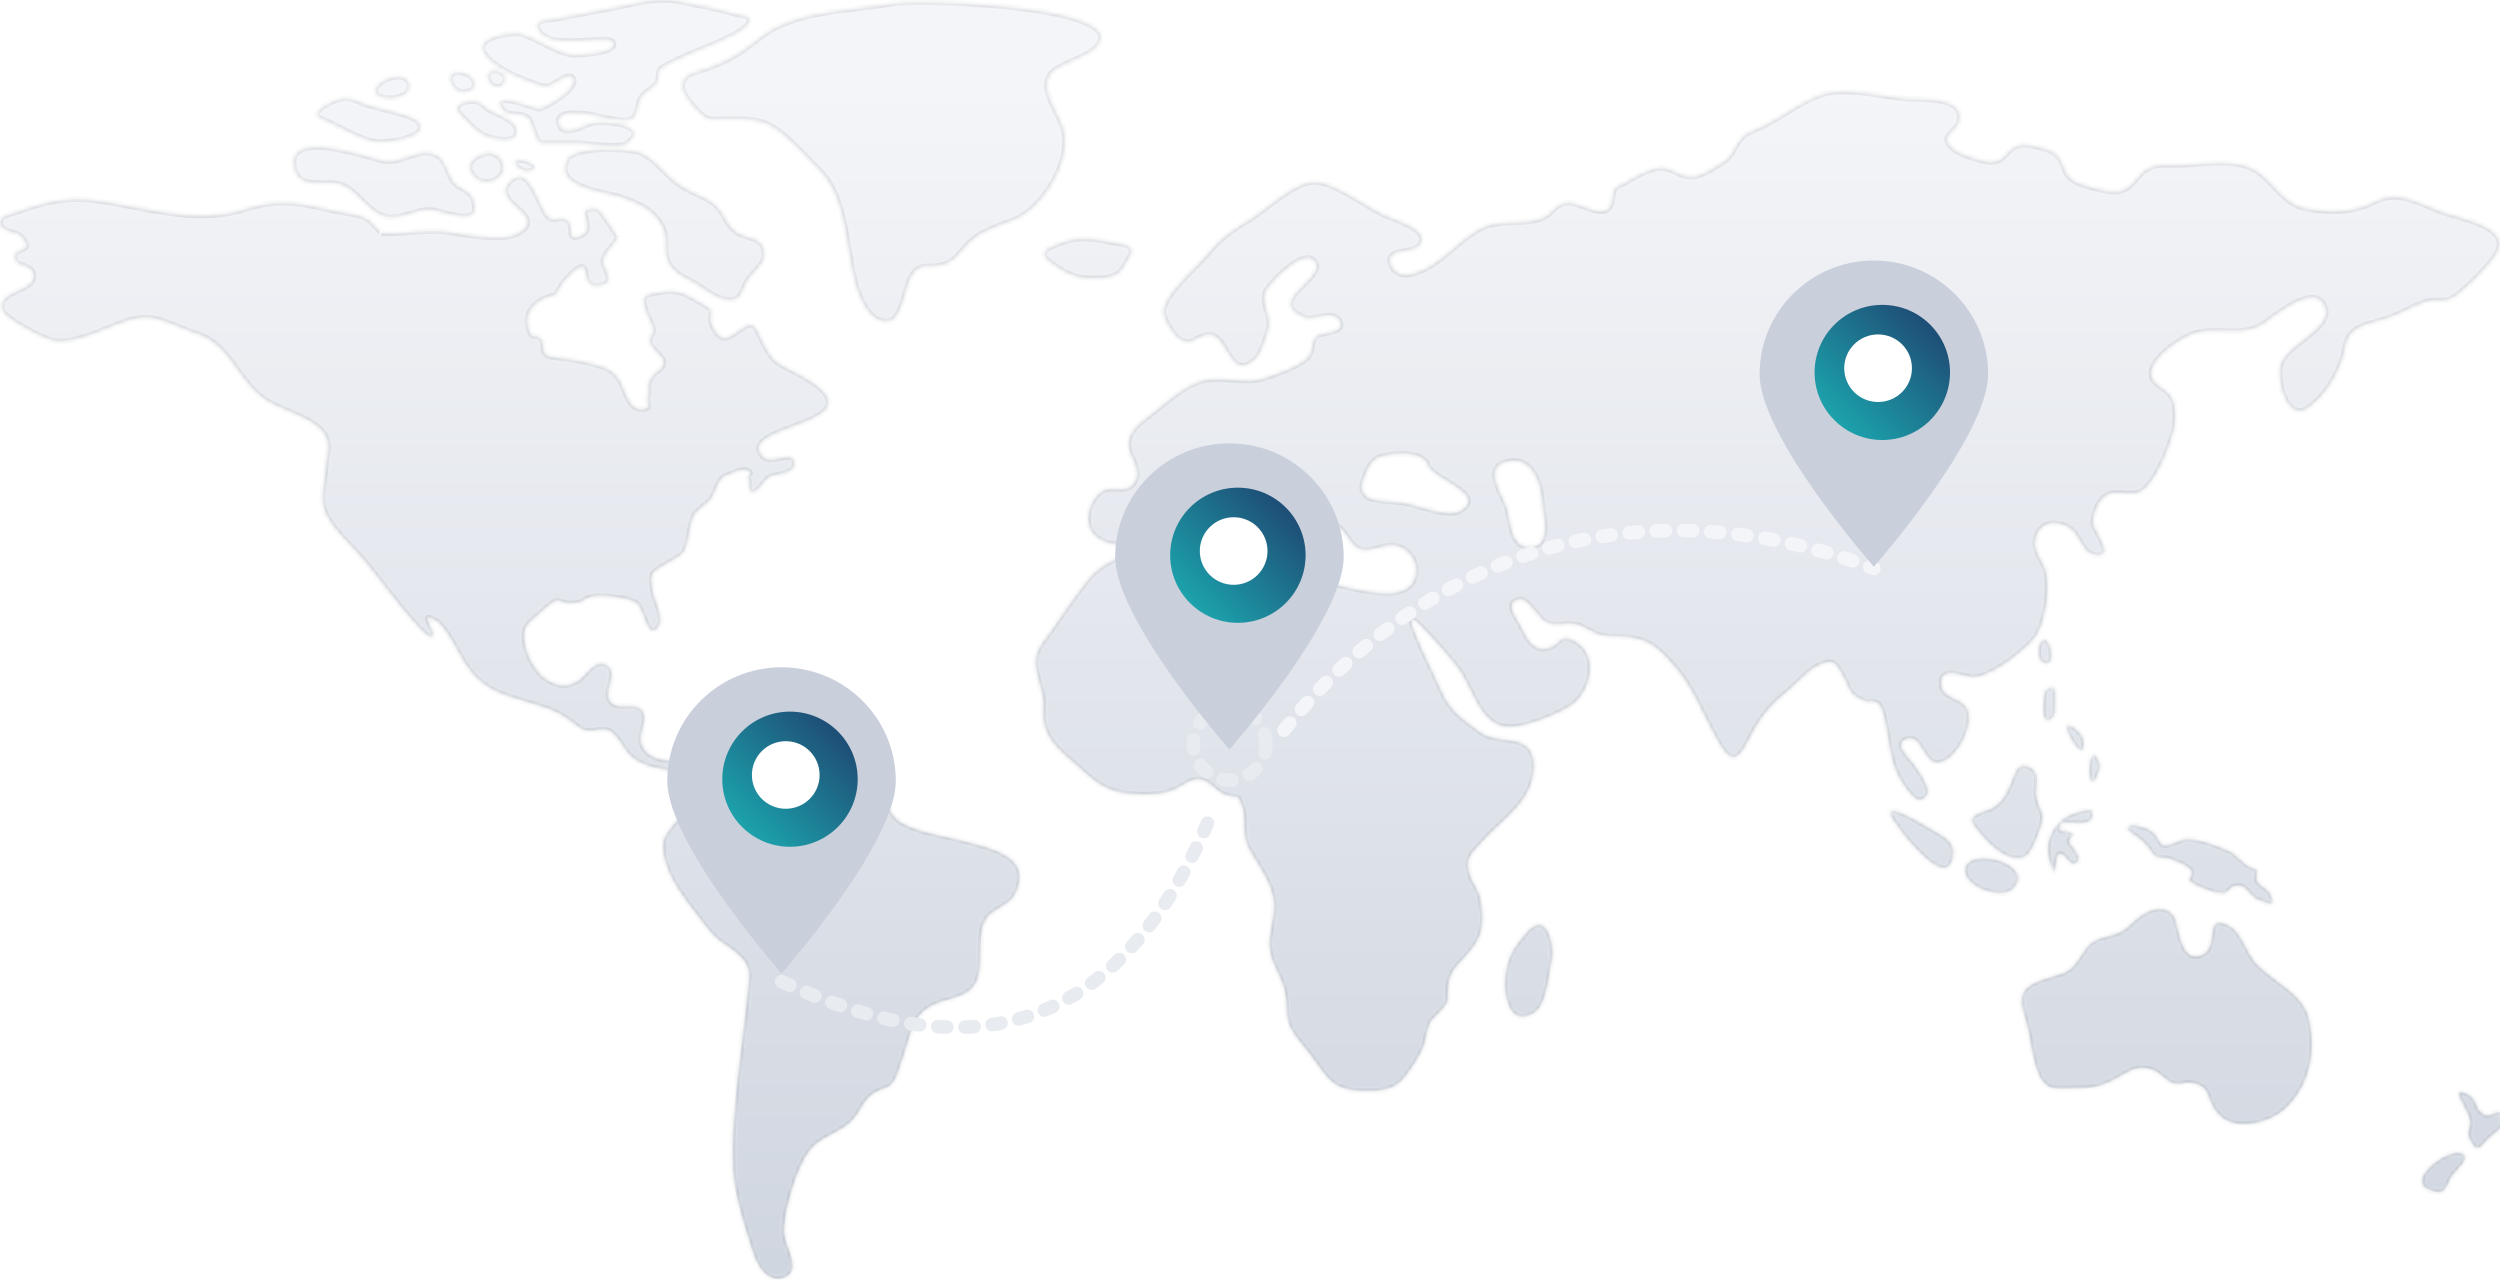 <svg width="547" height="280" viewBox="0 0 547 280" fill="none" xmlns="http://www.w3.org/2000/svg">
<g clip-path="url(#clip0_51_5510)">
<mask id="path-1-inside-1_51_5510" fill="white">
<path d="M547.956 244.481C547.426 242.007 544.955 244.304 543.808 243.862C541.513 242.979 542.219 240.858 540.542 239.71C540.101 239.445 536.924 237.501 538.159 240.24C538.865 241.83 540.013 243.597 540.366 245.099C540.63 246.513 539.571 247.662 540.189 248.987C541.469 252.043 542.585 251.552 543.536 250.244C545.032 248.184 548.455 246.978 547.956 244.481ZM538.512 252.256C535.158 251.196 525.715 258.618 531.893 260.562C535.511 261.71 534.982 259.678 536.659 257.204C537.277 256.321 541.248 252.875 538.512 252.256ZM496.766 195.532C496.148 194.383 494.559 193.853 493.941 192.793C493.525 192.127 494.05 190.755 493.89 190.451C493.873 190.417 493.841 190.392 493.814 190.364C493.527 190.058 493.085 189.889 492.694 189.773C492.522 189.721 491.793 189.454 491.672 189.321C491.534 189.171 488.532 186.51 488.348 186.423C485.021 184.849 479.388 182.779 477.172 183.78C470.552 186.696 474.348 183.074 469.493 181.13C468.787 180.865 465.345 179.628 465.433 181.395C465.522 181.925 468.081 183.427 468.699 184.046C468.83 184.176 469.303 184.672 469.75 185.152C470.34 185.785 470.656 186.653 471.318 187.211C471.449 187.321 471.679 187.46 471.837 187.523C472.555 187.813 473.902 187.696 474.612 187.933C475.848 188.375 478.672 189.435 479.378 190.496C479.725 191.017 479.352 191.765 479.004 192.195C478.94 192.274 478.827 192.745 478.904 192.812C478.989 192.884 480.948 193.996 481.053 194.032C481.945 194.338 483.179 194.812 484.132 195.216C484.459 195.355 486.79 195.596 487.069 195.376C488.021 194.626 488.502 193.501 490.323 193.941C491.558 194.206 492.529 196.327 494.03 196.946C497.207 198.271 498.178 198.183 496.766 195.532ZM453.607 159.041C451.294 157.387 452.083 160.436 453.753 162.737C454.921 164.345 455.99 165.347 455.99 162.575C456.078 161.161 454.842 159.836 453.607 159.041ZM459.315 166.601C456.61 160.364 456.18 175.834 458.991 169.644C459.595 168.346 459.639 167.346 459.315 166.601ZM457.755 177.331C457.692 177.077 456.7 177.176 455.449 177.426C451.759 178.166 448.833 180.702 448.138 184.4C447.938 185.464 447.923 186.579 448.223 187.845C450.165 194.913 449.459 187.226 450.694 186.873C451.753 186.608 453.342 190.761 454.754 188.375C455.46 187.138 453.342 185.283 452.812 184.222C452.548 183.515 454.048 182.985 453.607 182.455C453.518 182.367 452.283 181.572 452.371 181.748C452.195 181.307 450.076 182.544 450.782 180.6C451.312 179.009 459.079 182.19 457.755 177.331ZM449.547 150.47C448.752 150.294 447.605 150.559 447.34 151.354C446.811 153.651 446.281 160.278 449.635 156.567C449.571 156.631 449.584 156.438 449.642 156.113C449.698 155.797 449.864 150.521 449.547 150.47ZM446.811 140.133C445.487 141.105 445.399 145.169 447.782 145.257C449.988 145.257 448.576 138.631 446.811 140.133ZM210.893 183.957C206.922 182.897 202.244 182.278 198.537 180.6C195.536 179.274 195.183 177.949 193.595 175.033C190.152 169.202 181.768 166.374 175.678 163.9C171.883 162.31 170.735 163.37 166.94 163.635C163.939 163.812 161.468 161.868 158.203 162.133C154.496 162.398 153.437 165.402 149.994 166.198C147.347 166.728 143.287 166.374 141.521 164.519C138.432 161.338 142.404 158.246 140.639 155.507C139.139 153.209 135.255 155.683 133.578 153.474C132.078 151.531 135.52 146.936 132.872 145.522C130.048 143.932 128.106 147.82 126.606 148.792C123.164 151.089 119.545 149.41 117.25 146.229C115.838 144.285 114.867 141.723 114.779 139.249C114.602 136.422 117.074 135.361 119.192 133.329C120.957 131.739 121.575 131.385 122.193 131.474C122.899 131.562 123.517 132.357 125.988 132.004C128.283 131.739 127.488 130.855 130.224 130.502C132.078 130.325 137.638 130.767 139.315 132.092C140.992 133.418 141.345 139.779 143.816 137.57C145.758 135.803 143.375 131.651 142.934 129.53C142.051 124.936 142.757 125.289 146.729 122.903C149.818 121.136 149.994 120.959 150.7 117.514C151.671 112.477 151.318 112.831 154.76 110.092C156.702 108.501 156.437 106.292 158.114 104.525C158.556 104.172 162.351 102.581 163.057 102.847C165.352 103.553 162.88 103.818 163.763 105.055C164.028 105.409 163.233 107.353 164.557 107.706C165.793 107.971 167.293 105.144 168.088 104.614C169.941 103.377 174.442 104.084 173.824 100.991C173.295 98.34 168.794 101.698 167.117 100.019C159.615 92.509 197.301 93.127 173.207 81.023C169.235 79.079 168.882 78.637 166.764 74.484C166.667 74.29 166.38 73.645 166.039 72.906C165.129 70.937 164.466 70.525 162.615 71.657C160.321 72.982 158.291 75.81 156.173 71.834C154.937 69.536 155.82 68.829 155.643 68.123C155.555 67.593 155.113 67.151 152.995 66.002C149.641 64.058 148.229 63.352 144.964 63.793C140.286 64.5 140.286 64.853 141.257 68.034C141.963 70.155 142.581 70.332 142.845 72.099C143.022 73.071 141.875 73.512 142.228 75.103C142.404 75.986 144.081 77.312 144.787 78.372C144.964 78.637 145.14 78.99 145.14 79.255C145.052 80.934 143.375 81.111 142.581 82.436C140.992 85.175 142.139 83.673 141.61 87.119C141.433 88.445 142.492 89.24 140.815 89.505C137.55 90.035 136.667 84.822 135.696 83.32C134.726 81.73 133.755 80.934 132.343 80.404C131.623 80.096 130.784 79.847 129.826 79.588C128.332 79.185 126.808 78.892 125.282 78.637C123.075 78.372 120.163 78.019 119.721 77.754C118.421 76.799 119.249 75.589 118.527 74.291C118.501 74.244 118.491 74.184 118.455 74.144C118.402 74.087 118.366 74.012 118.314 73.953C118.186 73.808 118.088 73.674 117.868 73.601C117.25 73.336 116.544 73.866 116.191 73.071C115.75 72.187 115.573 71.48 115.485 70.773C115.226 68.61 116.321 67.039 118.357 65.73C118.442 65.676 118.525 65.617 118.616 65.572C119.08 65.346 120.594 64.805 121.298 64.627C121.433 64.592 121.752 64.459 121.814 64.334C121.898 64.164 123.225 61.795 123.354 61.655C124.659 60.246 126.706 58.151 127.4 58.404C128.724 58.934 127.4 63.175 131.107 62.556C135.432 61.938 131.813 58.757 132.078 56.99C132.431 54.693 134.99 53.632 135.255 51.423C135.255 52.487 131.581 45.66 130.519 45.598C129.331 45.529 128.274 45.701 127.93 46.122C127.312 46.829 130.136 50.717 126.694 51.688C123.693 52.572 126.076 49.656 124.046 48.066C122.741 47.133 121.26 48.568 120.055 47.509C120.032 47.489 120.009 47.468 119.986 47.447C118.927 46.564 118.045 43.648 116.721 41.439C115.397 38.965 113.72 37.375 111.337 39.937C109.219 42.234 111.69 44.178 113.632 45.945C115.485 47.712 116.721 49.303 112.837 51.247C112.006 51.663 111.053 51.779 110.125 51.835C106.739 52.039 101.84 51.444 99.687 50.982C94.656 49.833 89.007 51.158 83.447 50.982C83.623 50.982 81.064 48.331 80.446 47.889C78.504 46.741 74.974 46.564 72.856 46.034C65.707 44.267 60.499 43.471 53.439 45.769C42.495 49.215 31.639 45.15 20.253 43.736C14.428 43.03 9.309 44.267 4.102 46.21C2.778 46.741 -0.4 46.917 0.042 49.126C0.395 50.717 3.749 50.805 4.631 51.777C7.985 55.664 2.601 53.544 3.219 56.636C3.572 58.492 6.926 57.873 7.279 59.994C7.897 64.058 -1.459 63.352 0.66 68.211C1.454 69.89 9.397 74.131 11.251 74.484C14.252 75.191 17.34 74.131 19.988 73.247C23.695 72.01 28.196 69.448 32.168 69.536C35.434 69.625 39.847 72.099 43.024 73.071C50.173 75.368 51.497 82.348 57.145 86.854C60.852 89.77 67.56 90.918 70.561 94.453C72.503 96.75 71.444 99.224 71.179 102.493C70.914 105.674 69.855 109.473 71.179 112.301C72.414 114.951 74.974 117.69 77.445 120.253C78.593 121.49 79.563 122.55 80.446 123.61C82.476 126.172 93.067 140.309 94.479 139.514C96.244 138.542 91.037 133.418 95.274 135.803C97.568 137.129 100.393 143.225 101.893 145.522C104.364 149.145 106.924 150.735 110.013 151.972C112.308 152.856 114.779 153.474 117.868 154.446C120.604 155.33 121.928 155.86 124.311 157.45C125.547 158.334 126.606 159.394 127.93 159.836C129.518 160.366 131.636 159.218 133.049 159.836C135.167 160.72 136.402 164.342 138.521 165.933C141.522 168.142 144.434 168.142 147.611 168.937C158.997 172.029 145.493 179.981 145.052 184.222C144.346 190.937 150.965 198.182 154.849 203.307C156.79 205.958 158.997 206.665 161.468 208.874C164.292 211.436 163.851 212.938 163.586 216.295C162.439 229.019 159.791 242.802 160.321 255.614C160.586 261.534 162.969 268.69 164.822 274.434C165.705 277.084 167.999 280.884 171.53 279.647C175.943 278.056 171.53 272.401 171.618 269.221C171.706 264.538 174.531 254.73 177.62 251.284C179.914 248.722 183.886 247.838 186.357 245.365C188.74 242.979 188.652 240.682 191.653 239.003C193.506 238.031 194.477 238.384 195.713 236.441C196.507 235.292 196.772 233.702 197.301 232.376C198.449 229.46 199.243 224.866 201.097 222.392C205.333 217.002 213.276 220.448 214.424 212.231C214.865 209.05 214.071 204.191 215.659 201.363C217.072 198.801 221.131 198.271 222.279 195.443C226.251 187.403 216.719 185.459 210.893 183.957ZM161.38 50.893C158.732 49.215 158.82 46.917 156.614 44.885C155.996 44.267 155.113 43.736 154.231 43.295C152.466 42.411 150.524 41.616 149.024 40.644C146.376 38.965 144.346 35.961 141.786 34.282C140.992 33.752 140.198 33.399 139.315 33.134C136.817 32.488 126.74 31.99 124.335 34.464C123.907 34.905 123.799 35.555 123.605 36.138C122.546 41.174 132.431 42.058 135.608 43.118C139.58 44.355 143.551 46.21 145.14 50.187C146.023 52.219 145.14 54.958 146.023 57.078C147.258 59.729 149.2 60.436 151.76 61.849C153.348 62.733 155.29 64.323 157.143 65.119C157.496 65.295 157.938 65.384 158.203 65.472C162.615 66.356 161.909 64.058 163.675 61.231C164.557 59.817 167.205 57.873 167.293 56.018C167.47 51.688 163.851 52.395 161.38 50.893ZM116.178 37.388C119.998 35.998 110.381 33.303 113.041 36.377C113.262 36.633 113.572 36.88 113.985 37.11C114.805 37.582 115.554 37.615 116.178 37.388ZM104.364 34.282C102 35.694 102.521 37.476 103.865 38.804C106.397 41.306 111.308 38.864 110.003 35.552C109.272 33.696 107.058 32.635 104.364 34.282ZM103.482 43.383C102.952 41.793 100.481 41.174 99.422 40.026C97.833 38.082 97.745 34.812 95.185 33.752C91.743 32.25 87.418 35.961 83.888 35.166C80.181 34.282 61.647 27.744 64.471 37.286C65.795 41.704 71.708 39.319 74.709 40.467C78.24 41.793 80.358 46.122 83.8 47.271C87.507 48.508 90.861 45.592 94.656 46.034C97.392 46.299 106.041 50.275 103.482 43.383ZM91.214 26.33C89.713 25.005 81.858 23.591 79.475 22.619C76.827 21.471 76.474 21.206 74.003 21.736C73.121 21.913 66.766 24.563 70.561 26.154C74.18 27.656 78.681 30.66 82.476 31.102C85.388 31.367 95.009 29.776 91.214 26.33ZM89.625 18.732C89.184 14.314 80.181 18.202 82.476 20.764C84.153 22.266 89.89 21.559 89.625 18.732ZM112.925 27.832C112.308 26.154 108.424 24.828 107.012 24.033C105.6 23.15 105.335 22.089 103.305 22.089C101.893 22.089 98.539 22.884 100.746 25.093C102.511 26.86 104.1 28.804 106.218 29.776C108.336 30.66 114.338 31.72 112.925 27.832ZM160.939 3.004C156.879 1.856 152.642 1.061 148.582 0.265C143.905 -0.618 140.286 0.442 135.608 1.414C131.019 2.298 126.341 3.181 121.751 4.065C119.457 4.506 116.721 4.153 117.691 6.362C119.986 11.575 133.137 7.246 134.108 9.278C135.343 11.84 125.9 11.928 125.282 11.928C121.222 11.398 117.78 8.482 114.073 7.422C112.131 6.892 105.07 7.952 105.512 10.603C106.041 13.695 112.572 16.7 115.22 17.672C116.809 18.202 118.309 19.085 119.898 18.909C121.134 18.732 124.576 15.551 125.37 17.141C126.606 19.439 119.104 23.68 117.956 23.768C117.162 23.856 106.747 19.35 109.925 23.945C111.16 25.712 114.073 24.475 115.485 25.8C116.632 26.772 117.074 31.367 118.486 31.367H126.517C128.459 31.367 135.785 32.604 137.285 31.367C142.581 27.302 132.254 26.242 129.606 26.86C127.841 27.302 123.34 30.218 122.369 27.214C121.398 24.21 126.253 24.828 127.841 24.917C130.313 25.093 135.873 27.037 137.991 26.154C139.845 25.358 139.227 23.238 140.286 21.383C141.168 19.969 143.287 19.262 143.993 17.76C144.227 17.057 144.043 15.389 144.658 14.977C145.788 14.221 147.293 13.516 148.759 12.812C151.76 11.31 161.38 8.041 163.41 5.655C165.175 3.269 163.41 3.711 160.939 3.004ZM103.482 17.318C103.075 16.572 102.195 16.098 101.156 15.854C96.079 14.663 99.038 22.473 103.372 19.572C103.95 19.185 104.098 18.481 103.482 17.318ZM106.924 17.76C107.983 19.439 110.013 19.527 110.542 17.583C111.16 15.021 105.335 14.314 106.924 17.76ZM240.902 8.129C240.813 1.149 201.008 -0.353 194.83 0.796C185.651 2.386 173.824 2.298 166.499 8.041C162.351 11.31 159.526 13.342 154.407 15.021C151.936 15.904 148.847 16.169 149.288 19.35C149.553 21.117 153.525 26.065 155.466 26.154C159.173 26.33 164.116 25.623 167.558 27.037C171.618 28.716 175.943 34.017 179.12 37.11C185.386 43.206 184.945 54.251 187.152 62.203C187.946 64.942 189.623 69.271 192.8 70.243C197.919 71.745 197.566 62.468 199.949 59.729C201.891 57.52 203.038 58.757 205.686 58.139C208.334 57.52 209.04 56.548 210.805 54.516C213.894 50.805 217.072 50.01 221.661 48.243C227.839 45.945 234.106 36.138 232.958 29.246C232.252 24.828 227.045 19.88 230.046 15.993C232.34 13.43 240.902 12.105 240.902 8.129ZM246.374 53.544C243.02 52.925 239.401 52.042 236.224 52.219C233.841 52.307 231.546 53.279 229.34 54.251C228.281 54.781 228.104 56.195 229.075 56.901C232.252 59.287 234.547 60.966 238.96 60.966C244.873 60.966 245.226 59.906 247.433 55.753C247.962 54.869 247.433 53.632 246.374 53.544ZM534.188 46.299C528.98 44.355 524.744 41.528 519.801 44.002C514.947 46.387 510.534 46.652 504.709 45.592C499.237 44.62 497.648 39.407 492.97 36.933C488.469 34.547 481.055 36.05 476.289 36.05C473.995 36.05 471.876 35.785 469.935 36.845C467.199 38.347 466.669 41.439 463.227 41.881C461.285 42.058 456.784 40.821 454.931 40.114C450.871 38.435 452.459 36.05 449.723 33.576C448.488 32.515 443.81 31.455 442.398 31.632C438.956 31.985 439.132 35.431 435.514 35.431C434.101 35.431 429.159 33.841 427.923 32.957C423.422 29.599 428.453 29.246 428.806 26.154C429.335 20.941 420.421 21.824 417.156 21.559C412.125 21.117 405.682 19.439 400.739 20.145C395.797 20.852 390.766 25.005 386.441 27.214C385.029 28.009 382.293 28.804 381.146 30.041C379.204 32.074 379.469 33.841 376.821 35.519C375.321 36.491 372.143 38.612 370.29 38.612C367.377 38.789 365.965 36.491 363.053 36.668C361.111 36.845 357.227 38.789 355.727 39.849C354.933 40.379 354.138 40.379 353.432 41.086C352.285 42.411 353.256 44.974 351.402 45.945C349.372 46.917 345.842 44.532 343.724 44.355C340.017 44.178 340.37 46.387 337.369 47.712C333.486 49.303 328.367 47.889 324.395 49.745C319.276 52.13 315.128 58.05 309.744 59.641C308.155 60.171 305.861 60.524 304.625 58.404C302.418 54.251 308.773 55.576 310.45 53.897C313.274 50.893 307.449 48.861 304.007 47.447C303.107 47.147 302.25 46.713 301.422 46.251C297.502 44.061 291.578 39.919 287.856 39.761C283.354 39.584 277.264 45.592 273.734 47.801C271.528 49.126 269.674 50.275 267.997 51.688C266.762 52.572 265.702 53.721 264.643 55.046C262.26 58.05 254.847 64.058 254.494 68.034C254.317 69.536 256.7 73.424 258.024 74.219C261.025 76.075 262.084 72.982 264.996 73.336C268.703 73.866 269.321 84.204 275.058 78.195C276.029 77.135 277.529 72.717 277.706 71.303C277.971 68.741 276.117 66.444 276.911 63.97C277.264 62.998 279.912 59.906 282.56 58.05C284.72 56.493 286.796 55.783 287.71 57.412C287.749 57.482 287.802 57.549 287.839 57.62C287.9 57.735 287.966 57.852 287.984 57.981C288.487 61.575 276.978 66.152 285.473 69.536C287.15 70.243 291.651 67.858 292.975 70.067C294.74 73.071 289.003 72.452 287.944 73.601C286.443 75.191 287.679 77.223 285.384 78.814C283.09 80.493 279.118 81.906 276.294 82.79C272.234 84.027 267.644 82.26 263.584 83.143C259.436 84.027 255.553 87.649 252.375 90.212C250.345 91.802 247.433 93.569 246.903 96.397C246.285 99.754 250.257 102.493 248.051 105.674C246.462 107.971 243.814 106.204 241.431 107.264C238.783 108.501 236.842 113.538 238.872 116.453C241.431 120.164 249.551 120.164 252.287 117.249C254.317 115.04 252.728 111.152 255.288 108.678C256.877 107.088 260.76 105.232 262.79 104.879C267.203 104.084 267.203 106.823 269.586 109.473C270.469 110.445 274.617 114.598 275.764 114.686C282.384 115.393 272.94 105.939 272.675 103.907C272.498 103.112 272.94 100.814 273.734 100.373C275.676 99.401 275.234 100.638 276.294 101.875C277.529 103.288 278.677 106.204 280.089 107.883C282.03 110.357 285.649 118.22 288.297 118.397C290.945 118.574 290.15 114.775 292.357 115.128C294.21 115.393 295.181 119.723 297.917 120.341C300.3 120.871 302.948 118.927 305.419 119.457C308.95 120.253 310.891 124.229 309.038 127.409C306.831 131.12 299.682 129.442 295.622 128.646C293.328 128.205 289.797 126.968 287.503 127.144C283.796 127.498 283.354 130.679 279.294 129.795C276.823 129.265 272.675 127.586 270.557 126.084C267.468 124.052 269.586 124.847 268.615 121.843C267.644 119.104 268.35 119.723 265.261 119.546C262.172 119.369 258.73 119.988 255.641 120.164C248.668 120.694 242.225 121.401 237.724 127.144C235.076 130.502 232.605 134.125 230.134 137.747C228.987 139.426 227.045 141.458 226.604 143.667C225.897 147.201 228.545 151 228.192 154.888C227.663 161.692 231.899 164.166 236.842 168.672C241.343 172.824 244.255 173.885 250.257 173.885C252.464 173.885 254.317 173.796 256.347 173.089C258.465 172.383 260.495 170.174 262.878 170.615C264.379 170.881 266.232 173.266 267.821 173.885C271.175 175.21 270.645 173.089 271.792 176.889C272.498 179.363 271.792 182.013 272.675 184.487C273.469 186.608 275.146 188.817 276.205 190.761C279.559 196.68 278.853 198.359 277.794 204.632C276.911 209.934 280.089 212.319 281.148 217.356C281.677 219.918 281.06 222.392 282.295 224.866C283.266 226.986 285.384 229.019 286.796 231.051C290.415 235.91 291.562 238.561 297.652 238.738C304.36 238.915 306.037 238.208 309.479 232.818C310.891 230.609 311.597 229.372 312.127 226.81C312.833 223.452 312.833 223.717 315.128 221.42C317.776 218.769 316.452 218.328 317.069 214.97C317.599 212.319 318.923 211.259 320.776 209.227C324.483 205.251 325.101 202.159 323.954 196.415C323.512 194.383 322.012 192.881 321.571 190.937C320.688 187.58 322.188 186.696 324.13 184.487C327.484 180.6 332.78 177.154 334.81 172.206C335.78 169.82 336.398 165.579 334.28 163.459C331.632 160.985 327.131 162.487 323.865 160.101C319.894 157.185 317.334 155.507 315.393 151C314.863 149.675 308.067 136.157 308.95 135.538C309.656 135.096 318.217 145.081 319.099 146.406C322.189 150.735 323.865 159.129 330.308 159.129C334.015 159.129 341.694 156.125 344.342 154.005C348.137 151 350.167 143.137 344.43 140.133C340.988 138.277 341.429 141.37 338.34 141.811C335.074 142.342 334.015 139.161 332.515 136.422C331.632 134.831 329.249 131.651 332.515 131.209C334.457 130.944 336.663 135.803 338.781 136.422C341.253 137.129 343.282 135.892 345.754 136.952C349.196 138.454 349.108 139.338 353.344 139.338C360.052 139.338 362.435 141.105 367.024 146.671C370.113 150.382 372.055 155.153 374.35 159.483C377.262 164.961 379.204 168.937 382.558 162.133C385.206 156.92 386.971 154.711 391.472 151C393.414 149.41 395.797 146.494 398.18 145.522C401.269 144.197 401.622 145.081 403.299 148.173C405.064 151.619 404.535 151.796 407.712 153.386C408.771 153.916 409.742 153.033 410.977 154.005C411.86 154.8 412.39 157.804 412.566 158.776C413.625 163.635 413.449 167.523 416.538 171.852C417.685 173.443 419.539 176.535 421.48 174.326C422.981 172.648 419.715 168.495 418.744 167.081C417.862 165.844 414.155 162.663 417.332 161.692C420.245 160.808 420.862 166.463 423.422 166.905C427.747 167.523 432.689 158.246 430.218 154.623C428.894 152.591 425.011 152.679 424.834 149.764C424.569 145.346 429.777 148.35 431.807 148.261C435.69 148.173 443.192 142.342 445.31 139.514C447.517 136.51 448.664 129.177 447.782 125.377C447.164 122.373 444.781 120.959 445.487 117.779C446.281 114.333 449.547 113.714 452.459 115.393C454.931 116.63 455.372 120.606 457.755 121.313C463.668 122.903 458.284 116.1 458.108 114.775C457.843 112.742 458.991 109.738 460.756 108.501C462.962 107.088 466.14 108.766 468.346 107.618C471.612 105.939 474.877 97.634 475.672 94.099C476.113 92.421 476.201 89.24 475.495 87.561C474.348 84.557 470.199 84.38 470.817 81.111C471.435 77.754 477.966 73.336 481.055 72.717C486.439 71.745 490.852 73.778 495.442 70.773C497.119 69.625 507.357 60.966 508.769 67.769C509.651 72.364 499.502 75.545 498.796 80.404C498.266 84.469 500.649 92.332 505.062 89.24C509.034 86.589 512.299 80.846 513.094 76.34C513.976 70.773 518.213 71.303 523.243 69.36C525.891 68.388 528.451 66.709 531.098 66.002C532.687 65.56 534.717 66.091 536.129 65.472C538.512 64.5 545.75 57.255 546.632 54.781C548.839 49.391 537.983 47.712 534.188 46.299ZM319.364 111.77C316.628 113.361 309.479 110.092 306.302 109.827C301.271 109.385 295.975 110.003 298.976 103.377C300.212 100.726 300.83 100.108 303.831 99.577C306.125 99.136 311.597 98.959 312.392 101.875C313.274 104.79 325.719 108.236 319.364 111.77ZM334.633 119.634C330.044 119.634 330.838 113.184 329.337 110.003C327.661 106.469 324.66 101.344 331.014 100.903C333.397 100.726 335.163 102.405 336.133 104.614C336.398 105.144 336.663 105.762 336.751 106.381C337.104 107.618 337.281 108.855 337.369 110.003C337.634 113.184 339.487 119.634 334.633 119.634ZM333.927 204.014C331.014 207.372 329.691 209.404 329.249 213.998C328.984 217.621 329.955 224.866 335.516 221.773C338.516 220.183 338.958 213.291 339.576 210.199C340.37 207.106 338.605 198.624 333.927 204.014ZM421.127 180.511C420.862 180.335 410.977 174.326 414.066 179.274C415.655 181.925 426.511 196.15 427.482 186.873C427.835 183.604 423.863 182.278 421.127 180.511ZM429.953 189.7C428.806 194.03 437.985 197.122 440.456 194.56C445.752 189.347 431.807 185.017 429.953 189.7ZM445.663 174.415C445.222 172.294 446.634 169.29 444.428 167.965C441.162 166.021 440.721 169.82 439.662 171.941C438.691 174.15 438.073 175.298 435.955 176.712C434.631 177.596 429.688 177.949 431.983 180.865C434.19 183.604 438.779 189.259 443.016 187.491C444.604 186.873 446.016 182.544 446.546 181.13C447.693 177.596 446.369 177.772 445.663 174.415ZM505.415 223.452C504.356 217.356 497.648 215.058 493.588 210.641C491.735 208.609 490.411 204.014 488.116 202.689C482.026 199.066 485.38 206.841 482.203 208.608C477.084 211.524 476.819 202.335 475.848 200.656C473.2 196.504 468.17 200.126 466.051 202.247C463.05 205.251 460.844 204.191 457.755 206.135C455.46 207.637 454.578 211.613 451.665 212.761C449.37 213.645 445.222 214.44 443.457 216.119C441.162 218.416 442.751 221.508 443.545 224.601C444.34 227.958 444.693 232.465 446.193 235.469C447.958 238.915 449.9 238.208 453.518 238.208C456.696 238.208 458.461 238.119 461.197 236.971C464.992 235.38 467.11 232.465 471.347 234.32C472.847 234.939 473.995 236.706 475.583 237.147C476.995 237.589 477.878 236.882 478.937 236.971C484.409 237.501 482.026 240.593 485.645 244.128C489.705 248.104 498.266 245.276 501.179 241.477C505.591 236.441 506.651 230.344 505.415 223.452Z"/>
</mask>
<path d="M547.956 244.481C547.426 242.007 544.955 244.304 543.808 243.862C541.513 242.979 542.219 240.858 540.542 239.71C540.101 239.445 536.924 237.501 538.159 240.24C538.865 241.83 540.013 243.597 540.366 245.099C540.63 246.513 539.571 247.662 540.189 248.987C541.469 252.043 542.585 251.552 543.536 250.244C545.032 248.184 548.455 246.978 547.956 244.481ZM538.512 252.256C535.158 251.196 525.715 258.618 531.893 260.562C535.511 261.71 534.982 259.678 536.659 257.204C537.277 256.321 541.248 252.875 538.512 252.256ZM496.766 195.532C496.148 194.383 494.559 193.853 493.941 192.793C493.525 192.127 494.05 190.755 493.89 190.451C493.873 190.417 493.841 190.392 493.814 190.364C493.527 190.058 493.085 189.889 492.694 189.773C492.522 189.721 491.793 189.454 491.672 189.321C491.534 189.171 488.532 186.51 488.348 186.423C485.021 184.849 479.388 182.779 477.172 183.78C470.552 186.696 474.348 183.074 469.493 181.13C468.787 180.865 465.345 179.628 465.433 181.395C465.522 181.925 468.081 183.427 468.699 184.046C468.83 184.176 469.303 184.672 469.75 185.152C470.34 185.785 470.656 186.653 471.318 187.211C471.449 187.321 471.679 187.46 471.837 187.523C472.555 187.813 473.902 187.696 474.612 187.933C475.848 188.375 478.672 189.435 479.378 190.496C479.725 191.017 479.352 191.765 479.004 192.195C478.94 192.274 478.827 192.745 478.904 192.812C478.989 192.884 480.948 193.996 481.053 194.032C481.945 194.338 483.179 194.812 484.132 195.216C484.459 195.355 486.79 195.596 487.069 195.376C488.021 194.626 488.502 193.501 490.323 193.941C491.558 194.206 492.529 196.327 494.03 196.946C497.207 198.271 498.178 198.183 496.766 195.532ZM453.607 159.041C451.294 157.387 452.083 160.436 453.753 162.737C454.921 164.345 455.99 165.347 455.99 162.575C456.078 161.161 454.842 159.836 453.607 159.041ZM459.315 166.601C456.61 160.364 456.18 175.834 458.991 169.644C459.595 168.346 459.639 167.346 459.315 166.601ZM457.755 177.331C457.692 177.077 456.7 177.176 455.449 177.426C451.759 178.166 448.833 180.702 448.138 184.4C447.938 185.464 447.923 186.579 448.223 187.845C450.165 194.913 449.459 187.226 450.694 186.873C451.753 186.608 453.342 190.761 454.754 188.375C455.46 187.138 453.342 185.283 452.812 184.222C452.548 183.515 454.048 182.985 453.607 182.455C453.518 182.367 452.283 181.572 452.371 181.748C452.195 181.307 450.076 182.544 450.782 180.6C451.312 179.009 459.079 182.19 457.755 177.331ZM449.547 150.47C448.752 150.294 447.605 150.559 447.34 151.354C446.811 153.651 446.281 160.278 449.635 156.567C449.571 156.631 449.584 156.438 449.642 156.113C449.698 155.797 449.864 150.521 449.547 150.47ZM446.811 140.133C445.487 141.105 445.399 145.169 447.782 145.257C449.988 145.257 448.576 138.631 446.811 140.133ZM210.893 183.957C206.922 182.897 202.244 182.278 198.537 180.6C195.536 179.274 195.183 177.949 193.595 175.033C190.152 169.202 181.768 166.374 175.678 163.9C171.883 162.31 170.735 163.37 166.94 163.635C163.939 163.812 161.468 161.868 158.203 162.133C154.496 162.398 153.437 165.402 149.994 166.198C147.347 166.728 143.287 166.374 141.521 164.519C138.432 161.338 142.404 158.246 140.639 155.507C139.139 153.209 135.255 155.683 133.578 153.474C132.078 151.531 135.52 146.936 132.872 145.522C130.048 143.932 128.106 147.82 126.606 148.792C123.164 151.089 119.545 149.41 117.25 146.229C115.838 144.285 114.867 141.723 114.779 139.249C114.602 136.422 117.074 135.361 119.192 133.329C120.957 131.739 121.575 131.385 122.193 131.474C122.899 131.562 123.517 132.357 125.988 132.004C128.283 131.739 127.488 130.855 130.224 130.502C132.078 130.325 137.638 130.767 139.315 132.092C140.992 133.418 141.345 139.779 143.816 137.57C145.758 135.803 143.375 131.651 142.934 129.53C142.051 124.936 142.757 125.289 146.729 122.903C149.818 121.136 149.994 120.959 150.7 117.514C151.671 112.477 151.318 112.831 154.76 110.092C156.702 108.501 156.437 106.292 158.114 104.525C158.556 104.172 162.351 102.581 163.057 102.847C165.352 103.553 162.88 103.818 163.763 105.055C164.028 105.409 163.233 107.353 164.557 107.706C165.793 107.971 167.293 105.144 168.088 104.614C169.941 103.377 174.442 104.084 173.824 100.991C173.295 98.34 168.794 101.698 167.117 100.019C159.615 92.509 197.301 93.127 173.207 81.023C169.235 79.079 168.882 78.637 166.764 74.484C166.667 74.29 166.38 73.645 166.039 72.906C165.129 70.937 164.466 70.525 162.615 71.657C160.321 72.982 158.291 75.81 156.173 71.834C154.937 69.536 155.82 68.829 155.643 68.123C155.555 67.593 155.113 67.151 152.995 66.002C149.641 64.058 148.229 63.352 144.964 63.793C140.286 64.5 140.286 64.853 141.257 68.034C141.963 70.155 142.581 70.332 142.845 72.099C143.022 73.071 141.875 73.512 142.228 75.103C142.404 75.986 144.081 77.312 144.787 78.372C144.964 78.637 145.14 78.99 145.14 79.255C145.052 80.934 143.375 81.111 142.581 82.436C140.992 85.175 142.139 83.673 141.61 87.119C141.433 88.445 142.492 89.24 140.815 89.505C137.55 90.035 136.667 84.822 135.696 83.32C134.726 81.73 133.755 80.934 132.343 80.404C131.623 80.096 130.784 79.847 129.826 79.588C128.332 79.185 126.808 78.892 125.282 78.637C123.075 78.372 120.163 78.019 119.721 77.754C118.421 76.799 119.249 75.589 118.527 74.291C118.501 74.244 118.491 74.184 118.455 74.144C118.402 74.087 118.366 74.012 118.314 73.953C118.186 73.808 118.088 73.674 117.868 73.601C117.25 73.336 116.544 73.866 116.191 73.071C115.75 72.187 115.573 71.48 115.485 70.773C115.226 68.61 116.321 67.039 118.357 65.73C118.442 65.676 118.525 65.617 118.616 65.572C119.08 65.346 120.594 64.805 121.298 64.627C121.433 64.592 121.752 64.459 121.814 64.334C121.898 64.164 123.225 61.795 123.354 61.655C124.659 60.246 126.706 58.151 127.4 58.404C128.724 58.934 127.4 63.175 131.107 62.556C135.432 61.938 131.813 58.757 132.078 56.99C132.431 54.693 134.99 53.632 135.255 51.423C135.255 52.487 131.581 45.66 130.519 45.598C129.331 45.529 128.274 45.701 127.93 46.122C127.312 46.829 130.136 50.717 126.694 51.688C123.693 52.572 126.076 49.656 124.046 48.066C122.741 47.133 121.26 48.568 120.055 47.509C120.032 47.489 120.009 47.468 119.986 47.447C118.927 46.564 118.045 43.648 116.721 41.439C115.397 38.965 113.72 37.375 111.337 39.937C109.219 42.234 111.69 44.178 113.632 45.945C115.485 47.712 116.721 49.303 112.837 51.247C112.006 51.663 111.053 51.779 110.125 51.835C106.739 52.039 101.84 51.444 99.687 50.982C94.656 49.833 89.007 51.158 83.447 50.982C83.623 50.982 81.064 48.331 80.446 47.889C78.504 46.741 74.974 46.564 72.856 46.034C65.707 44.267 60.499 43.471 53.439 45.769C42.495 49.215 31.639 45.15 20.253 43.736C14.428 43.03 9.309 44.267 4.102 46.21C2.778 46.741 -0.4 46.917 0.042 49.126C0.395 50.717 3.749 50.805 4.631 51.777C7.985 55.664 2.601 53.544 3.219 56.636C3.572 58.492 6.926 57.873 7.279 59.994C7.897 64.058 -1.459 63.352 0.66 68.211C1.454 69.89 9.397 74.131 11.251 74.484C14.252 75.191 17.34 74.131 19.988 73.247C23.695 72.01 28.196 69.448 32.168 69.536C35.434 69.625 39.847 72.099 43.024 73.071C50.173 75.368 51.497 82.348 57.145 86.854C60.852 89.77 67.56 90.918 70.561 94.453C72.503 96.75 71.444 99.224 71.179 102.493C70.914 105.674 69.855 109.473 71.179 112.301C72.414 114.951 74.974 117.69 77.445 120.253C78.593 121.49 79.563 122.55 80.446 123.61C82.476 126.172 93.067 140.309 94.479 139.514C96.244 138.542 91.037 133.418 95.274 135.803C97.568 137.129 100.393 143.225 101.893 145.522C104.364 149.145 106.924 150.735 110.013 151.972C112.308 152.856 114.779 153.474 117.868 154.446C120.604 155.33 121.928 155.86 124.311 157.45C125.547 158.334 126.606 159.394 127.93 159.836C129.518 160.366 131.636 159.218 133.049 159.836C135.167 160.72 136.402 164.342 138.521 165.933C141.522 168.142 144.434 168.142 147.611 168.937C158.997 172.029 145.493 179.981 145.052 184.222C144.346 190.937 150.965 198.182 154.849 203.307C156.79 205.958 158.997 206.665 161.468 208.874C164.292 211.436 163.851 212.938 163.586 216.295C162.439 229.019 159.791 242.802 160.321 255.614C160.586 261.534 162.969 268.69 164.822 274.434C165.705 277.084 167.999 280.884 171.53 279.647C175.943 278.056 171.53 272.401 171.618 269.221C171.706 264.538 174.531 254.73 177.62 251.284C179.914 248.722 183.886 247.838 186.357 245.365C188.74 242.979 188.652 240.682 191.653 239.003C193.506 238.031 194.477 238.384 195.713 236.441C196.507 235.292 196.772 233.702 197.301 232.376C198.449 229.46 199.243 224.866 201.097 222.392C205.333 217.002 213.276 220.448 214.424 212.231C214.865 209.05 214.071 204.191 215.659 201.363C217.072 198.801 221.131 198.271 222.279 195.443C226.251 187.403 216.719 185.459 210.893 183.957ZM161.38 50.893C158.732 49.215 158.82 46.917 156.614 44.885C155.996 44.267 155.113 43.736 154.231 43.295C152.466 42.411 150.524 41.616 149.024 40.644C146.376 38.965 144.346 35.961 141.786 34.282C140.992 33.752 140.198 33.399 139.315 33.134C136.817 32.488 126.74 31.99 124.335 34.464C123.907 34.905 123.799 35.555 123.605 36.138C122.546 41.174 132.431 42.058 135.608 43.118C139.58 44.355 143.551 46.21 145.14 50.187C146.023 52.219 145.14 54.958 146.023 57.078C147.258 59.729 149.2 60.436 151.76 61.849C153.348 62.733 155.29 64.323 157.143 65.119C157.496 65.295 157.938 65.384 158.203 65.472C162.615 66.356 161.909 64.058 163.675 61.231C164.557 59.817 167.205 57.873 167.293 56.018C167.47 51.688 163.851 52.395 161.38 50.893ZM116.178 37.388C119.998 35.998 110.381 33.303 113.041 36.377C113.262 36.633 113.572 36.88 113.985 37.11C114.805 37.582 115.554 37.615 116.178 37.388ZM104.364 34.282C102 35.694 102.521 37.476 103.865 38.804C106.397 41.306 111.308 38.864 110.003 35.552C109.272 33.696 107.058 32.635 104.364 34.282ZM103.482 43.383C102.952 41.793 100.481 41.174 99.422 40.026C97.833 38.082 97.745 34.812 95.185 33.752C91.743 32.25 87.418 35.961 83.888 35.166C80.181 34.282 61.647 27.744 64.471 37.286C65.795 41.704 71.708 39.319 74.709 40.467C78.24 41.793 80.358 46.122 83.8 47.271C87.507 48.508 90.861 45.592 94.656 46.034C97.392 46.299 106.041 50.275 103.482 43.383ZM91.214 26.33C89.713 25.005 81.858 23.591 79.475 22.619C76.827 21.471 76.474 21.206 74.003 21.736C73.121 21.913 66.766 24.563 70.561 26.154C74.18 27.656 78.681 30.66 82.476 31.102C85.388 31.367 95.009 29.776 91.214 26.33ZM89.625 18.732C89.184 14.314 80.181 18.202 82.476 20.764C84.153 22.266 89.89 21.559 89.625 18.732ZM112.925 27.832C112.308 26.154 108.424 24.828 107.012 24.033C105.6 23.15 105.335 22.089 103.305 22.089C101.893 22.089 98.539 22.884 100.746 25.093C102.511 26.86 104.1 28.804 106.218 29.776C108.336 30.66 114.338 31.72 112.925 27.832ZM160.939 3.004C156.879 1.856 152.642 1.061 148.582 0.265C143.905 -0.618 140.286 0.442 135.608 1.414C131.019 2.298 126.341 3.181 121.751 4.065C119.457 4.506 116.721 4.153 117.691 6.362C119.986 11.575 133.137 7.246 134.108 9.278C135.343 11.84 125.9 11.928 125.282 11.928C121.222 11.398 117.78 8.482 114.073 7.422C112.131 6.892 105.07 7.952 105.512 10.603C106.041 13.695 112.572 16.7 115.22 17.672C116.809 18.202 118.309 19.085 119.898 18.909C121.134 18.732 124.576 15.551 125.37 17.141C126.606 19.439 119.104 23.68 117.956 23.768C117.162 23.856 106.747 19.35 109.925 23.945C111.16 25.712 114.073 24.475 115.485 25.8C116.632 26.772 117.074 31.367 118.486 31.367H126.517C128.459 31.367 135.785 32.604 137.285 31.367C142.581 27.302 132.254 26.242 129.606 26.86C127.841 27.302 123.34 30.218 122.369 27.214C121.398 24.21 126.253 24.828 127.841 24.917C130.313 25.093 135.873 27.037 137.991 26.154C139.845 25.358 139.227 23.238 140.286 21.383C141.168 19.969 143.287 19.262 143.993 17.76C144.227 17.057 144.043 15.389 144.658 14.977C145.788 14.221 147.293 13.516 148.759 12.812C151.76 11.31 161.38 8.041 163.41 5.655C165.175 3.269 163.41 3.711 160.939 3.004ZM103.482 17.318C103.075 16.572 102.195 16.098 101.156 15.854C96.079 14.663 99.038 22.473 103.372 19.572C103.95 19.185 104.098 18.481 103.482 17.318ZM106.924 17.76C107.983 19.439 110.013 19.527 110.542 17.583C111.16 15.021 105.335 14.314 106.924 17.76ZM240.902 8.129C240.813 1.149 201.008 -0.353 194.83 0.796C185.651 2.386 173.824 2.298 166.499 8.041C162.351 11.31 159.526 13.342 154.407 15.021C151.936 15.904 148.847 16.169 149.288 19.35C149.553 21.117 153.525 26.065 155.466 26.154C159.173 26.33 164.116 25.623 167.558 27.037C171.618 28.716 175.943 34.017 179.12 37.11C185.386 43.206 184.945 54.251 187.152 62.203C187.946 64.942 189.623 69.271 192.8 70.243C197.919 71.745 197.566 62.468 199.949 59.729C201.891 57.52 203.038 58.757 205.686 58.139C208.334 57.52 209.04 56.548 210.805 54.516C213.894 50.805 217.072 50.01 221.661 48.243C227.839 45.945 234.106 36.138 232.958 29.246C232.252 24.828 227.045 19.88 230.046 15.993C232.34 13.43 240.902 12.105 240.902 8.129ZM246.374 53.544C243.02 52.925 239.401 52.042 236.224 52.219C233.841 52.307 231.546 53.279 229.34 54.251C228.281 54.781 228.104 56.195 229.075 56.901C232.252 59.287 234.547 60.966 238.96 60.966C244.873 60.966 245.226 59.906 247.433 55.753C247.962 54.869 247.433 53.632 246.374 53.544ZM534.188 46.299C528.98 44.355 524.744 41.528 519.801 44.002C514.947 46.387 510.534 46.652 504.709 45.592C499.237 44.62 497.648 39.407 492.97 36.933C488.469 34.547 481.055 36.05 476.289 36.05C473.995 36.05 471.876 35.785 469.935 36.845C467.199 38.347 466.669 41.439 463.227 41.881C461.285 42.058 456.784 40.821 454.931 40.114C450.871 38.435 452.459 36.05 449.723 33.576C448.488 32.515 443.81 31.455 442.398 31.632C438.956 31.985 439.132 35.431 435.514 35.431C434.101 35.431 429.159 33.841 427.923 32.957C423.422 29.599 428.453 29.246 428.806 26.154C429.335 20.941 420.421 21.824 417.156 21.559C412.125 21.117 405.682 19.439 400.739 20.145C395.797 20.852 390.766 25.005 386.441 27.214C385.029 28.009 382.293 28.804 381.146 30.041C379.204 32.074 379.469 33.841 376.821 35.519C375.321 36.491 372.143 38.612 370.29 38.612C367.377 38.789 365.965 36.491 363.053 36.668C361.111 36.845 357.227 38.789 355.727 39.849C354.933 40.379 354.138 40.379 353.432 41.086C352.285 42.411 353.256 44.974 351.402 45.945C349.372 46.917 345.842 44.532 343.724 44.355C340.017 44.178 340.37 46.387 337.369 47.712C333.486 49.303 328.367 47.889 324.395 49.745C319.276 52.13 315.128 58.05 309.744 59.641C308.155 60.171 305.861 60.524 304.625 58.404C302.418 54.251 308.773 55.576 310.45 53.897C313.274 50.893 307.449 48.861 304.007 47.447C303.107 47.147 302.25 46.713 301.422 46.251C297.502 44.061 291.578 39.919 287.856 39.761C283.354 39.584 277.264 45.592 273.734 47.801C271.528 49.126 269.674 50.275 267.997 51.688C266.762 52.572 265.702 53.721 264.643 55.046C262.26 58.05 254.847 64.058 254.494 68.034C254.317 69.536 256.7 73.424 258.024 74.219C261.025 76.075 262.084 72.982 264.996 73.336C268.703 73.866 269.321 84.204 275.058 78.195C276.029 77.135 277.529 72.717 277.706 71.303C277.971 68.741 276.117 66.444 276.911 63.97C277.264 62.998 279.912 59.906 282.56 58.05C284.72 56.493 286.796 55.783 287.71 57.412C287.749 57.482 287.802 57.549 287.839 57.62C287.9 57.735 287.966 57.852 287.984 57.981C288.487 61.575 276.978 66.152 285.473 69.536C287.15 70.243 291.651 67.858 292.975 70.067C294.74 73.071 289.003 72.452 287.944 73.601C286.443 75.191 287.679 77.223 285.384 78.814C283.09 80.493 279.118 81.906 276.294 82.79C272.234 84.027 267.644 82.26 263.584 83.143C259.436 84.027 255.553 87.649 252.375 90.212C250.345 91.802 247.433 93.569 246.903 96.397C246.285 99.754 250.257 102.493 248.051 105.674C246.462 107.971 243.814 106.204 241.431 107.264C238.783 108.501 236.842 113.538 238.872 116.453C241.431 120.164 249.551 120.164 252.287 117.249C254.317 115.04 252.728 111.152 255.288 108.678C256.877 107.088 260.76 105.232 262.79 104.879C267.203 104.084 267.203 106.823 269.586 109.473C270.469 110.445 274.617 114.598 275.764 114.686C282.384 115.393 272.94 105.939 272.675 103.907C272.498 103.112 272.94 100.814 273.734 100.373C275.676 99.401 275.234 100.638 276.294 101.875C277.529 103.288 278.677 106.204 280.089 107.883C282.03 110.357 285.649 118.22 288.297 118.397C290.945 118.574 290.15 114.775 292.357 115.128C294.21 115.393 295.181 119.723 297.917 120.341C300.3 120.871 302.948 118.927 305.419 119.457C308.95 120.253 310.891 124.229 309.038 127.409C306.831 131.12 299.682 129.442 295.622 128.646C293.328 128.205 289.797 126.968 287.503 127.144C283.796 127.498 283.354 130.679 279.294 129.795C276.823 129.265 272.675 127.586 270.557 126.084C267.468 124.052 269.586 124.847 268.615 121.843C267.644 119.104 268.35 119.723 265.261 119.546C262.172 119.369 258.73 119.988 255.641 120.164C248.668 120.694 242.225 121.401 237.724 127.144C235.076 130.502 232.605 134.125 230.134 137.747C228.987 139.426 227.045 141.458 226.604 143.667C225.897 147.201 228.545 151 228.192 154.888C227.663 161.692 231.899 164.166 236.842 168.672C241.343 172.824 244.255 173.885 250.257 173.885C252.464 173.885 254.317 173.796 256.347 173.089C258.465 172.383 260.495 170.174 262.878 170.615C264.379 170.881 266.232 173.266 267.821 173.885C271.175 175.21 270.645 173.089 271.792 176.889C272.498 179.363 271.792 182.013 272.675 184.487C273.469 186.608 275.146 188.817 276.205 190.761C279.559 196.68 278.853 198.359 277.794 204.632C276.911 209.934 280.089 212.319 281.148 217.356C281.677 219.918 281.06 222.392 282.295 224.866C283.266 226.986 285.384 229.019 286.796 231.051C290.415 235.91 291.562 238.561 297.652 238.738C304.36 238.915 306.037 238.208 309.479 232.818C310.891 230.609 311.597 229.372 312.127 226.81C312.833 223.452 312.833 223.717 315.128 221.42C317.776 218.769 316.452 218.328 317.069 214.97C317.599 212.319 318.923 211.259 320.776 209.227C324.483 205.251 325.101 202.159 323.954 196.415C323.512 194.383 322.012 192.881 321.571 190.937C320.688 187.58 322.188 186.696 324.13 184.487C327.484 180.6 332.78 177.154 334.81 172.206C335.78 169.82 336.398 165.579 334.28 163.459C331.632 160.985 327.131 162.487 323.865 160.101C319.894 157.185 317.334 155.507 315.393 151C314.863 149.675 308.067 136.157 308.95 135.538C309.656 135.096 318.217 145.081 319.099 146.406C322.189 150.735 323.865 159.129 330.308 159.129C334.015 159.129 341.694 156.125 344.342 154.005C348.137 151 350.167 143.137 344.43 140.133C340.988 138.277 341.429 141.37 338.34 141.811C335.074 142.342 334.015 139.161 332.515 136.422C331.632 134.831 329.249 131.651 332.515 131.209C334.457 130.944 336.663 135.803 338.781 136.422C341.253 137.129 343.282 135.892 345.754 136.952C349.196 138.454 349.108 139.338 353.344 139.338C360.052 139.338 362.435 141.105 367.024 146.671C370.113 150.382 372.055 155.153 374.35 159.483C377.262 164.961 379.204 168.937 382.558 162.133C385.206 156.92 386.971 154.711 391.472 151C393.414 149.41 395.797 146.494 398.18 145.522C401.269 144.197 401.622 145.081 403.299 148.173C405.064 151.619 404.535 151.796 407.712 153.386C408.771 153.916 409.742 153.033 410.977 154.005C411.86 154.8 412.39 157.804 412.566 158.776C413.625 163.635 413.449 167.523 416.538 171.852C417.685 173.443 419.539 176.535 421.48 174.326C422.981 172.648 419.715 168.495 418.744 167.081C417.862 165.844 414.155 162.663 417.332 161.692C420.245 160.808 420.862 166.463 423.422 166.905C427.747 167.523 432.689 158.246 430.218 154.623C428.894 152.591 425.011 152.679 424.834 149.764C424.569 145.346 429.777 148.35 431.807 148.261C435.69 148.173 443.192 142.342 445.31 139.514C447.517 136.51 448.664 129.177 447.782 125.377C447.164 122.373 444.781 120.959 445.487 117.779C446.281 114.333 449.547 113.714 452.459 115.393C454.931 116.63 455.372 120.606 457.755 121.313C463.668 122.903 458.284 116.1 458.108 114.775C457.843 112.742 458.991 109.738 460.756 108.501C462.962 107.088 466.14 108.766 468.346 107.618C471.612 105.939 474.877 97.634 475.672 94.099C476.113 92.421 476.201 89.24 475.495 87.561C474.348 84.557 470.199 84.38 470.817 81.111C471.435 77.754 477.966 73.336 481.055 72.717C486.439 71.745 490.852 73.778 495.442 70.773C497.119 69.625 507.357 60.966 508.769 67.769C509.651 72.364 499.502 75.545 498.796 80.404C498.266 84.469 500.649 92.332 505.062 89.24C509.034 86.589 512.299 80.846 513.094 76.34C513.976 70.773 518.213 71.303 523.243 69.36C525.891 68.388 528.451 66.709 531.098 66.002C532.687 65.56 534.717 66.091 536.129 65.472C538.512 64.5 545.75 57.255 546.632 54.781C548.839 49.391 537.983 47.712 534.188 46.299ZM319.364 111.77C316.628 113.361 309.479 110.092 306.302 109.827C301.271 109.385 295.975 110.003 298.976 103.377C300.212 100.726 300.83 100.108 303.831 99.577C306.125 99.136 311.597 98.959 312.392 101.875C313.274 104.79 325.719 108.236 319.364 111.77ZM334.633 119.634C330.044 119.634 330.838 113.184 329.337 110.003C327.661 106.469 324.66 101.344 331.014 100.903C333.397 100.726 335.163 102.405 336.133 104.614C336.398 105.144 336.663 105.762 336.751 106.381C337.104 107.618 337.281 108.855 337.369 110.003C337.634 113.184 339.487 119.634 334.633 119.634ZM333.927 204.014C331.014 207.372 329.691 209.404 329.249 213.998C328.984 217.621 329.955 224.866 335.516 221.773C338.516 220.183 338.958 213.291 339.576 210.199C340.37 207.106 338.605 198.624 333.927 204.014ZM421.127 180.511C420.862 180.335 410.977 174.326 414.066 179.274C415.655 181.925 426.511 196.15 427.482 186.873C427.835 183.604 423.863 182.278 421.127 180.511ZM429.953 189.7C428.806 194.03 437.985 197.122 440.456 194.56C445.752 189.347 431.807 185.017 429.953 189.7ZM445.663 174.415C445.222 172.294 446.634 169.29 444.428 167.965C441.162 166.021 440.721 169.82 439.662 171.941C438.691 174.15 438.073 175.298 435.955 176.712C434.631 177.596 429.688 177.949 431.983 180.865C434.19 183.604 438.779 189.259 443.016 187.491C444.604 186.873 446.016 182.544 446.546 181.13C447.693 177.596 446.369 177.772 445.663 174.415ZM505.415 223.452C504.356 217.356 497.648 215.058 493.588 210.641C491.735 208.609 490.411 204.014 488.116 202.689C482.026 199.066 485.38 206.841 482.203 208.608C477.084 211.524 476.819 202.335 475.848 200.656C473.2 196.504 468.17 200.126 466.051 202.247C463.05 205.251 460.844 204.191 457.755 206.135C455.46 207.637 454.578 211.613 451.665 212.761C449.37 213.645 445.222 214.44 443.457 216.119C441.162 218.416 442.751 221.508 443.545 224.601C444.34 227.958 444.693 232.465 446.193 235.469C447.958 238.915 449.9 238.208 453.518 238.208C456.696 238.208 458.461 238.119 461.197 236.971C464.992 235.38 467.11 232.465 471.347 234.32C472.847 234.939 473.995 236.706 475.583 237.147C476.995 237.589 477.878 236.882 478.937 236.971C484.409 237.501 482.026 240.593 485.645 244.128C489.705 248.104 498.266 245.276 501.179 241.477C505.591 236.441 506.651 230.344 505.415 223.452Z" fill="url(#paint0_linear_51_5510)" stroke="#222E3A" stroke-opacity="0.102" stroke-width="1.285" mask="url(#path-1-inside-1_51_5510)"/>
<g filter="url(#filter0_ii_51_5510)">
<path d="M196 170.878C196 184.617 171 213 171 213C171 213 146 184.617 146 170.878C146 157.138 157.193 146 171 146C184.807 146 196 157.138 196 170.878Z" fill="#C9CFDB"/>
</g>
<g filter="url(#filter1_dii_51_5510)">
<ellipse cx="171" cy="168.641" rx="14.815" ry="14.786" fill="url(#paint1_linear_51_5510)"/>
</g>
<g filter="url(#filter2_dii_51_5510)">
<ellipse cx="171" cy="168.641" rx="7.407" ry="7.393" fill="white"/>
</g>
<path d="M171 214.781C193.494 224.859 239.155 242.503 265.518 176.949" stroke="#E8EBF0" stroke-width="2.978" stroke-linecap="round" stroke-linejoin="round" stroke-dasharray="1.99 3.97"/>
<path d="M280.946 159.766C308.288 125.342 353.677 103.213 410.002 124.359" stroke="#F4F5F8" stroke-width="2.978" stroke-linecap="round" stroke-linejoin="round" stroke-dasharray="1.99 3.97"/>
<circle cx="269.033" cy="162.744" r="7.942" stroke="#E8EBF0" stroke-width="2.978" stroke-linecap="round" stroke-linejoin="round" stroke-dasharray="1.99 3.97"/>
<g filter="url(#filter3_ii_51_5510)">
<path d="M294 121.878C294 135.617 269 164 269 164C269 164 244 135.617 244 121.878C244 108.138 255.193 97 269 97C282.807 97 294 108.138 294 121.878Z" fill="#C9CFDB"/>
</g>
<g filter="url(#filter4_dii_51_5510)">
<ellipse cx="269" cy="119.641" rx="14.815" ry="14.786" fill="url(#paint2_linear_51_5510)"/>
</g>
<g filter="url(#filter5_dii_51_5510)">
<ellipse cx="269" cy="119.641" rx="7.407" ry="7.393" fill="white"/>
</g>
<g filter="url(#filter6_ii_51_5510)">
<path d="M435 81.878C435 95.617 410 124 410 124C410 124 385 95.617 385 81.878C385 68.138 396.193 57 410 57C423.807 57 435 68.138 435 81.878Z" fill="#C9CFDB"/>
</g>
<g filter="url(#filter7_dii_51_5510)">
<ellipse cx="410" cy="79.641" rx="14.815" ry="14.786" fill="url(#paint3_linear_51_5510)"/>
</g>
<g filter="url(#filter8_dii_51_5510)">
<ellipse cx="410" cy="79.641" rx="7.407" ry="7.393" fill="white"/>
</g>
</g>
<defs>
<filter id="filter0_ii_51_5510" x="144.152" y="144.152" width="53.697" height="70.697" filterUnits="userSpaceOnUse" color-interpolation-filters="sRGB">
<feFlood flood-opacity="0" result="BackgroundImageFix"/>
<feBlend mode="normal" in="SourceGraphic" in2="BackgroundImageFix" result="shape"/>
<feColorMatrix in="SourceAlpha" type="matrix" values="0 0 0 0 0 0 0 0 0 0 0 0 0 0 0 0 0 0 127 0" result="hardAlpha"/>
<feOffset dx="-1.848" dy="-1.848"/>
<feGaussianBlur stdDeviation="1.848"/>
<feComposite in2="hardAlpha" operator="arithmetic" k2="-1" k3="1"/>
<feColorMatrix type="matrix" values="0 0 0 0 0.122 0 0 0 0 0.235 0 0 0 0 0.416 0 0 0 0.25 0"/>
<feBlend mode="normal" in2="shape" result="effect1_innerShadow_51_5510"/>
<feColorMatrix in="SourceAlpha" type="matrix" values="0 0 0 0 0 0 0 0 0 0 0 0 0 0 0 0 0 0 127 0" result="hardAlpha"/>
<feOffset dx="1.848" dy="1.848"/>
<feGaussianBlur stdDeviation="1.848"/>
<feComposite in2="hardAlpha" operator="arithmetic" k2="-1" k3="1"/>
<feColorMatrix type="matrix" values="0 0 0 0 1 0 0 0 0 1 0 0 0 0 1 0 0 0 0.5 0"/>
<feBlend mode="normal" in2="effect1_innerShadow_51_5510" result="effect2_innerShadow_51_5510"/>
</filter>
<filter id="filter1_dii_51_5510" x="154.337" y="152.007" width="37.023" height="36.965" filterUnits="userSpaceOnUse" color-interpolation-filters="sRGB">
<feFlood flood-opacity="0" result="BackgroundImageFix"/>
<feColorMatrix in="SourceAlpha" type="matrix" values="0 0 0 0 0 0 0 0 0 0 0 0 0 0 0 0 0 0 127 0" result="hardAlpha"/>
<feOffset dx="1.848" dy="1.848"/>
<feGaussianBlur stdDeviation="1.848"/>
<feComposite in2="hardAlpha" operator="out"/>
<feColorMatrix type="matrix" values="0 0 0 0 0.133 0 0 0 0 0.18 0 0 0 0 0.227 0 0 0 0.102 0"/>
<feBlend mode="normal" in2="BackgroundImageFix" result="effect1_dropShadow_51_5510"/>
<feBlend mode="normal" in="SourceGraphic" in2="effect1_dropShadow_51_5510" result="shape"/>
<feColorMatrix in="SourceAlpha" type="matrix" values="0 0 0 0 0 0 0 0 0 0 0 0 0 0 0 0 0 0 127 0" result="hardAlpha"/>
<feOffset dx="1.848" dy="1.848"/>
<feGaussianBlur stdDeviation="1.848"/>
<feComposite in2="hardAlpha" operator="arithmetic" k2="-1" k3="1"/>
<feColorMatrix type="matrix" values="0 0 0 0 1 0 0 0 0 1 0 0 0 0 1 0 0 0 0.25 0"/>
<feBlend mode="normal" in2="shape" result="effect2_innerShadow_51_5510"/>
<feColorMatrix in="SourceAlpha" type="matrix" values="0 0 0 0 0 0 0 0 0 0 0 0 0 0 0 0 0 0 127 0" result="hardAlpha"/>
<feOffset dx="-1.848" dy="-1.848"/>
<feGaussianBlur stdDeviation="1.848"/>
<feComposite in2="hardAlpha" operator="arithmetic" k2="-1" k3="1"/>
<feColorMatrix type="matrix" values="0 0 0 0 0.122 0 0 0 0 0.235 0 0 0 0 0.416 0 0 0 0.75 0"/>
<feBlend mode="normal" in2="effect2_innerShadow_51_5510" result="effect3_innerShadow_51_5510"/>
</filter>
<filter id="filter2_dii_51_5510" x="162.668" y="160.324" width="18.511" height="18.483" filterUnits="userSpaceOnUse" color-interpolation-filters="sRGB">
<feFlood flood-opacity="0" result="BackgroundImageFix"/>
<feColorMatrix in="SourceAlpha" type="matrix" values="0 0 0 0 0 0 0 0 0 0 0 0 0 0 0 0 0 0 127 0" result="hardAlpha"/>
<feOffset dx="0.924" dy="0.924"/>
<feGaussianBlur stdDeviation="0.924"/>
<feComposite in2="hardAlpha" operator="out"/>
<feColorMatrix type="matrix" values="0 0 0 0 0.133 0 0 0 0 0.18 0 0 0 0 0.227 0 0 0 0.502 0"/>
<feBlend mode="normal" in2="BackgroundImageFix" result="effect1_dropShadow_51_5510"/>
<feBlend mode="normal" in="SourceGraphic" in2="effect1_dropShadow_51_5510" result="shape"/>
<feColorMatrix in="SourceAlpha" type="matrix" values="0 0 0 0 0 0 0 0 0 0 0 0 0 0 0 0 0 0 127 0" result="hardAlpha"/>
<feOffset dx="0.924" dy="0.924"/>
<feGaussianBlur stdDeviation="0.924"/>
<feComposite in2="hardAlpha" operator="arithmetic" k2="-1" k3="1"/>
<feColorMatrix type="matrix" values="0 0 0 0 1 0 0 0 0 1 0 0 0 0 1 0 0 0 0.25 0"/>
<feBlend mode="normal" in2="shape" result="effect2_innerShadow_51_5510"/>
<feColorMatrix in="SourceAlpha" type="matrix" values="0 0 0 0 0 0 0 0 0 0 0 0 0 0 0 0 0 0 127 0" result="hardAlpha"/>
<feOffset dx="-0.924" dy="-0.924"/>
<feGaussianBlur stdDeviation="0.924"/>
<feComposite in2="hardAlpha" operator="arithmetic" k2="-1" k3="1"/>
<feColorMatrix type="matrix" values="0 0 0 0 0 0 0 0 0 0 0 0 0 0 0 0 0 0 0.25 0"/>
<feBlend mode="normal" in2="effect2_innerShadow_51_5510" result="effect3_innerShadow_51_5510"/>
</filter>
<filter id="filter3_ii_51_5510" x="242.152" y="95.152" width="53.697" height="70.697" filterUnits="userSpaceOnUse" color-interpolation-filters="sRGB">
<feFlood flood-opacity="0" result="BackgroundImageFix"/>
<feBlend mode="normal" in="SourceGraphic" in2="BackgroundImageFix" result="shape"/>
<feColorMatrix in="SourceAlpha" type="matrix" values="0 0 0 0 0 0 0 0 0 0 0 0 0 0 0 0 0 0 127 0" result="hardAlpha"/>
<feOffset dx="-1.848" dy="-1.848"/>
<feGaussianBlur stdDeviation="1.848"/>
<feComposite in2="hardAlpha" operator="arithmetic" k2="-1" k3="1"/>
<feColorMatrix type="matrix" values="0 0 0 0 0.122 0 0 0 0 0.235 0 0 0 0 0.416 0 0 0 0.25 0"/>
<feBlend mode="normal" in2="shape" result="effect1_innerShadow_51_5510"/>
<feColorMatrix in="SourceAlpha" type="matrix" values="0 0 0 0 0 0 0 0 0 0 0 0 0 0 0 0 0 0 127 0" result="hardAlpha"/>
<feOffset dx="1.848" dy="1.848"/>
<feGaussianBlur stdDeviation="1.848"/>
<feComposite in2="hardAlpha" operator="arithmetic" k2="-1" k3="1"/>
<feColorMatrix type="matrix" values="0 0 0 0 1 0 0 0 0 1 0 0 0 0 1 0 0 0 0.5 0"/>
<feBlend mode="normal" in2="effect1_innerShadow_51_5510" result="effect2_innerShadow_51_5510"/>
</filter>
<filter id="filter4_dii_51_5510" x="252.337" y="103.007" width="37.023" height="36.965" filterUnits="userSpaceOnUse" color-interpolation-filters="sRGB">
<feFlood flood-opacity="0" result="BackgroundImageFix"/>
<feColorMatrix in="SourceAlpha" type="matrix" values="0 0 0 0 0 0 0 0 0 0 0 0 0 0 0 0 0 0 127 0" result="hardAlpha"/>
<feOffset dx="1.848" dy="1.848"/>
<feGaussianBlur stdDeviation="1.848"/>
<feComposite in2="hardAlpha" operator="out"/>
<feColorMatrix type="matrix" values="0 0 0 0 0.133 0 0 0 0 0.18 0 0 0 0 0.227 0 0 0 0.102 0"/>
<feBlend mode="normal" in2="BackgroundImageFix" result="effect1_dropShadow_51_5510"/>
<feBlend mode="normal" in="SourceGraphic" in2="effect1_dropShadow_51_5510" result="shape"/>
<feColorMatrix in="SourceAlpha" type="matrix" values="0 0 0 0 0 0 0 0 0 0 0 0 0 0 0 0 0 0 127 0" result="hardAlpha"/>
<feOffset dx="1.848" dy="1.848"/>
<feGaussianBlur stdDeviation="1.848"/>
<feComposite in2="hardAlpha" operator="arithmetic" k2="-1" k3="1"/>
<feColorMatrix type="matrix" values="0 0 0 0 1 0 0 0 0 1 0 0 0 0 1 0 0 0 0.25 0"/>
<feBlend mode="normal" in2="shape" result="effect2_innerShadow_51_5510"/>
<feColorMatrix in="SourceAlpha" type="matrix" values="0 0 0 0 0 0 0 0 0 0 0 0 0 0 0 0 0 0 127 0" result="hardAlpha"/>
<feOffset dx="-1.848" dy="-1.848"/>
<feGaussianBlur stdDeviation="1.848"/>
<feComposite in2="hardAlpha" operator="arithmetic" k2="-1" k3="1"/>
<feColorMatrix type="matrix" values="0 0 0 0 0.122 0 0 0 0 0.235 0 0 0 0 0.416 0 0 0 0.75 0"/>
<feBlend mode="normal" in2="effect2_innerShadow_51_5510" result="effect3_innerShadow_51_5510"/>
</filter>
<filter id="filter5_dii_51_5510" x="260.668" y="111.324" width="18.511" height="18.483" filterUnits="userSpaceOnUse" color-interpolation-filters="sRGB">
<feFlood flood-opacity="0" result="BackgroundImageFix"/>
<feColorMatrix in="SourceAlpha" type="matrix" values="0 0 0 0 0 0 0 0 0 0 0 0 0 0 0 0 0 0 127 0" result="hardAlpha"/>
<feOffset dx="0.924" dy="0.924"/>
<feGaussianBlur stdDeviation="0.924"/>
<feComposite in2="hardAlpha" operator="out"/>
<feColorMatrix type="matrix" values="0 0 0 0 0.133 0 0 0 0 0.18 0 0 0 0 0.227 0 0 0 0.502 0"/>
<feBlend mode="normal" in2="BackgroundImageFix" result="effect1_dropShadow_51_5510"/>
<feBlend mode="normal" in="SourceGraphic" in2="effect1_dropShadow_51_5510" result="shape"/>
<feColorMatrix in="SourceAlpha" type="matrix" values="0 0 0 0 0 0 0 0 0 0 0 0 0 0 0 0 0 0 127 0" result="hardAlpha"/>
<feOffset dx="0.924" dy="0.924"/>
<feGaussianBlur stdDeviation="0.924"/>
<feComposite in2="hardAlpha" operator="arithmetic" k2="-1" k3="1"/>
<feColorMatrix type="matrix" values="0 0 0 0 1 0 0 0 0 1 0 0 0 0 1 0 0 0 0.25 0"/>
<feBlend mode="normal" in2="shape" result="effect2_innerShadow_51_5510"/>
<feColorMatrix in="SourceAlpha" type="matrix" values="0 0 0 0 0 0 0 0 0 0 0 0 0 0 0 0 0 0 127 0" result="hardAlpha"/>
<feOffset dx="-0.924" dy="-0.924"/>
<feGaussianBlur stdDeviation="0.924"/>
<feComposite in2="hardAlpha" operator="arithmetic" k2="-1" k3="1"/>
<feColorMatrix type="matrix" values="0 0 0 0 0 0 0 0 0 0 0 0 0 0 0 0 0 0 0.25 0"/>
<feBlend mode="normal" in2="effect2_innerShadow_51_5510" result="effect3_innerShadow_51_5510"/>
</filter>
<filter id="filter6_ii_51_5510" x="383.152" y="55.152" width="53.697" height="70.697" filterUnits="userSpaceOnUse" color-interpolation-filters="sRGB">
<feFlood flood-opacity="0" result="BackgroundImageFix"/>
<feBlend mode="normal" in="SourceGraphic" in2="BackgroundImageFix" result="shape"/>
<feColorMatrix in="SourceAlpha" type="matrix" values="0 0 0 0 0 0 0 0 0 0 0 0 0 0 0 0 0 0 127 0" result="hardAlpha"/>
<feOffset dx="-1.848" dy="-1.848"/>
<feGaussianBlur stdDeviation="1.848"/>
<feComposite in2="hardAlpha" operator="arithmetic" k2="-1" k3="1"/>
<feColorMatrix type="matrix" values="0 0 0 0 0.122 0 0 0 0 0.235 0 0 0 0 0.416 0 0 0 0.25 0"/>
<feBlend mode="normal" in2="shape" result="effect1_innerShadow_51_5510"/>
<feColorMatrix in="SourceAlpha" type="matrix" values="0 0 0 0 0 0 0 0 0 0 0 0 0 0 0 0 0 0 127 0" result="hardAlpha"/>
<feOffset dx="1.848" dy="1.848"/>
<feGaussianBlur stdDeviation="1.848"/>
<feComposite in2="hardAlpha" operator="arithmetic" k2="-1" k3="1"/>
<feColorMatrix type="matrix" values="0 0 0 0 1 0 0 0 0 1 0 0 0 0 1 0 0 0 0.5 0"/>
<feBlend mode="normal" in2="effect1_innerShadow_51_5510" result="effect2_innerShadow_51_5510"/>
</filter>
<filter id="filter7_dii_51_5510" x="393.337" y="63.007" width="37.023" height="36.965" filterUnits="userSpaceOnUse" color-interpolation-filters="sRGB">
<feFlood flood-opacity="0" result="BackgroundImageFix"/>
<feColorMatrix in="SourceAlpha" type="matrix" values="0 0 0 0 0 0 0 0 0 0 0 0 0 0 0 0 0 0 127 0" result="hardAlpha"/>
<feOffset dx="1.848" dy="1.848"/>
<feGaussianBlur stdDeviation="1.848"/>
<feComposite in2="hardAlpha" operator="out"/>
<feColorMatrix type="matrix" values="0 0 0 0 0.133 0 0 0 0 0.18 0 0 0 0 0.227 0 0 0 0.102 0"/>
<feBlend mode="normal" in2="BackgroundImageFix" result="effect1_dropShadow_51_5510"/>
<feBlend mode="normal" in="SourceGraphic" in2="effect1_dropShadow_51_5510" result="shape"/>
<feColorMatrix in="SourceAlpha" type="matrix" values="0 0 0 0 0 0 0 0 0 0 0 0 0 0 0 0 0 0 127 0" result="hardAlpha"/>
<feOffset dx="1.848" dy="1.848"/>
<feGaussianBlur stdDeviation="1.848"/>
<feComposite in2="hardAlpha" operator="arithmetic" k2="-1" k3="1"/>
<feColorMatrix type="matrix" values="0 0 0 0 1 0 0 0 0 1 0 0 0 0 1 0 0 0 0.25 0"/>
<feBlend mode="normal" in2="shape" result="effect2_innerShadow_51_5510"/>
<feColorMatrix in="SourceAlpha" type="matrix" values="0 0 0 0 0 0 0 0 0 0 0 0 0 0 0 0 0 0 127 0" result="hardAlpha"/>
<feOffset dx="-1.848" dy="-1.848"/>
<feGaussianBlur stdDeviation="1.848"/>
<feComposite in2="hardAlpha" operator="arithmetic" k2="-1" k3="1"/>
<feColorMatrix type="matrix" values="0 0 0 0 0.122 0 0 0 0 0.235 0 0 0 0 0.416 0 0 0 0.75 0"/>
<feBlend mode="normal" in2="effect2_innerShadow_51_5510" result="effect3_innerShadow_51_5510"/>
</filter>
<filter id="filter8_dii_51_5510" x="401.668" y="71.324" width="18.511" height="18.483" filterUnits="userSpaceOnUse" color-interpolation-filters="sRGB">
<feFlood flood-opacity="0" result="BackgroundImageFix"/>
<feColorMatrix in="SourceAlpha" type="matrix" values="0 0 0 0 0 0 0 0 0 0 0 0 0 0 0 0 0 0 127 0" result="hardAlpha"/>
<feOffset dx="0.924" dy="0.924"/>
<feGaussianBlur stdDeviation="0.924"/>
<feComposite in2="hardAlpha" operator="out"/>
<feColorMatrix type="matrix" values="0 0 0 0 0.133 0 0 0 0 0.18 0 0 0 0 0.227 0 0 0 0.502 0"/>
<feBlend mode="normal" in2="BackgroundImageFix" result="effect1_dropShadow_51_5510"/>
<feBlend mode="normal" in="SourceGraphic" in2="effect1_dropShadow_51_5510" result="shape"/>
<feColorMatrix in="SourceAlpha" type="matrix" values="0 0 0 0 0 0 0 0 0 0 0 0 0 0 0 0 0 0 127 0" result="hardAlpha"/>
<feOffset dx="0.924" dy="0.924"/>
<feGaussianBlur stdDeviation="0.924"/>
<feComposite in2="hardAlpha" operator="arithmetic" k2="-1" k3="1"/>
<feColorMatrix type="matrix" values="0 0 0 0 1 0 0 0 0 1 0 0 0 0 1 0 0 0 0.25 0"/>
<feBlend mode="normal" in2="shape" result="effect2_innerShadow_51_5510"/>
<feColorMatrix in="SourceAlpha" type="matrix" values="0 0 0 0 0 0 0 0 0 0 0 0 0 0 0 0 0 0 127 0" result="hardAlpha"/>
<feOffset dx="-0.924" dy="-0.924"/>
<feGaussianBlur stdDeviation="0.924"/>
<feComposite in2="hardAlpha" operator="arithmetic" k2="-1" k3="1"/>
<feColorMatrix type="matrix" values="0 0 0 0 0 0 0 0 0 0 0 0 0 0 0 0 0 0 0.25 0"/>
<feBlend mode="normal" in2="effect2_innerShadow_51_5510" result="effect3_innerShadow_51_5510"/>
</filter>
<linearGradient id="paint0_linear_51_5510" x1="273.996" y1="18.89" x2="273.996" y2="341.127" gradientUnits="userSpaceOnUse">
<stop stop-color="#F4F5F8"/>
<stop offset="1" stop-color="#C7CEDA"/>
</linearGradient>
<linearGradient id="paint1_linear_51_5510" x1="156.185" y1="183.428" x2="185.758" y2="153.798" gradientUnits="userSpaceOnUse">
<stop stop-color="#1BB4B7"/>
<stop offset="1" stop-color="#1F3C6A"/>
</linearGradient>
<linearGradient id="paint2_linear_51_5510" x1="254.185" y1="134.428" x2="283.758" y2="104.798" gradientUnits="userSpaceOnUse">
<stop stop-color="#1BB4B7"/>
<stop offset="1" stop-color="#1F3C6A"/>
</linearGradient>
<linearGradient id="paint3_linear_51_5510" x1="395.185" y1="94.428" x2="424.758" y2="64.798" gradientUnits="userSpaceOnUse">
<stop stop-color="#1BB4B7"/>
<stop offset="1" stop-color="#1F3C6A"/>
</linearGradient>
<clipPath id="clip0_51_5510">
<rect width="547" height="280" fill="white"/>
</clipPath>
</defs>
</svg>
